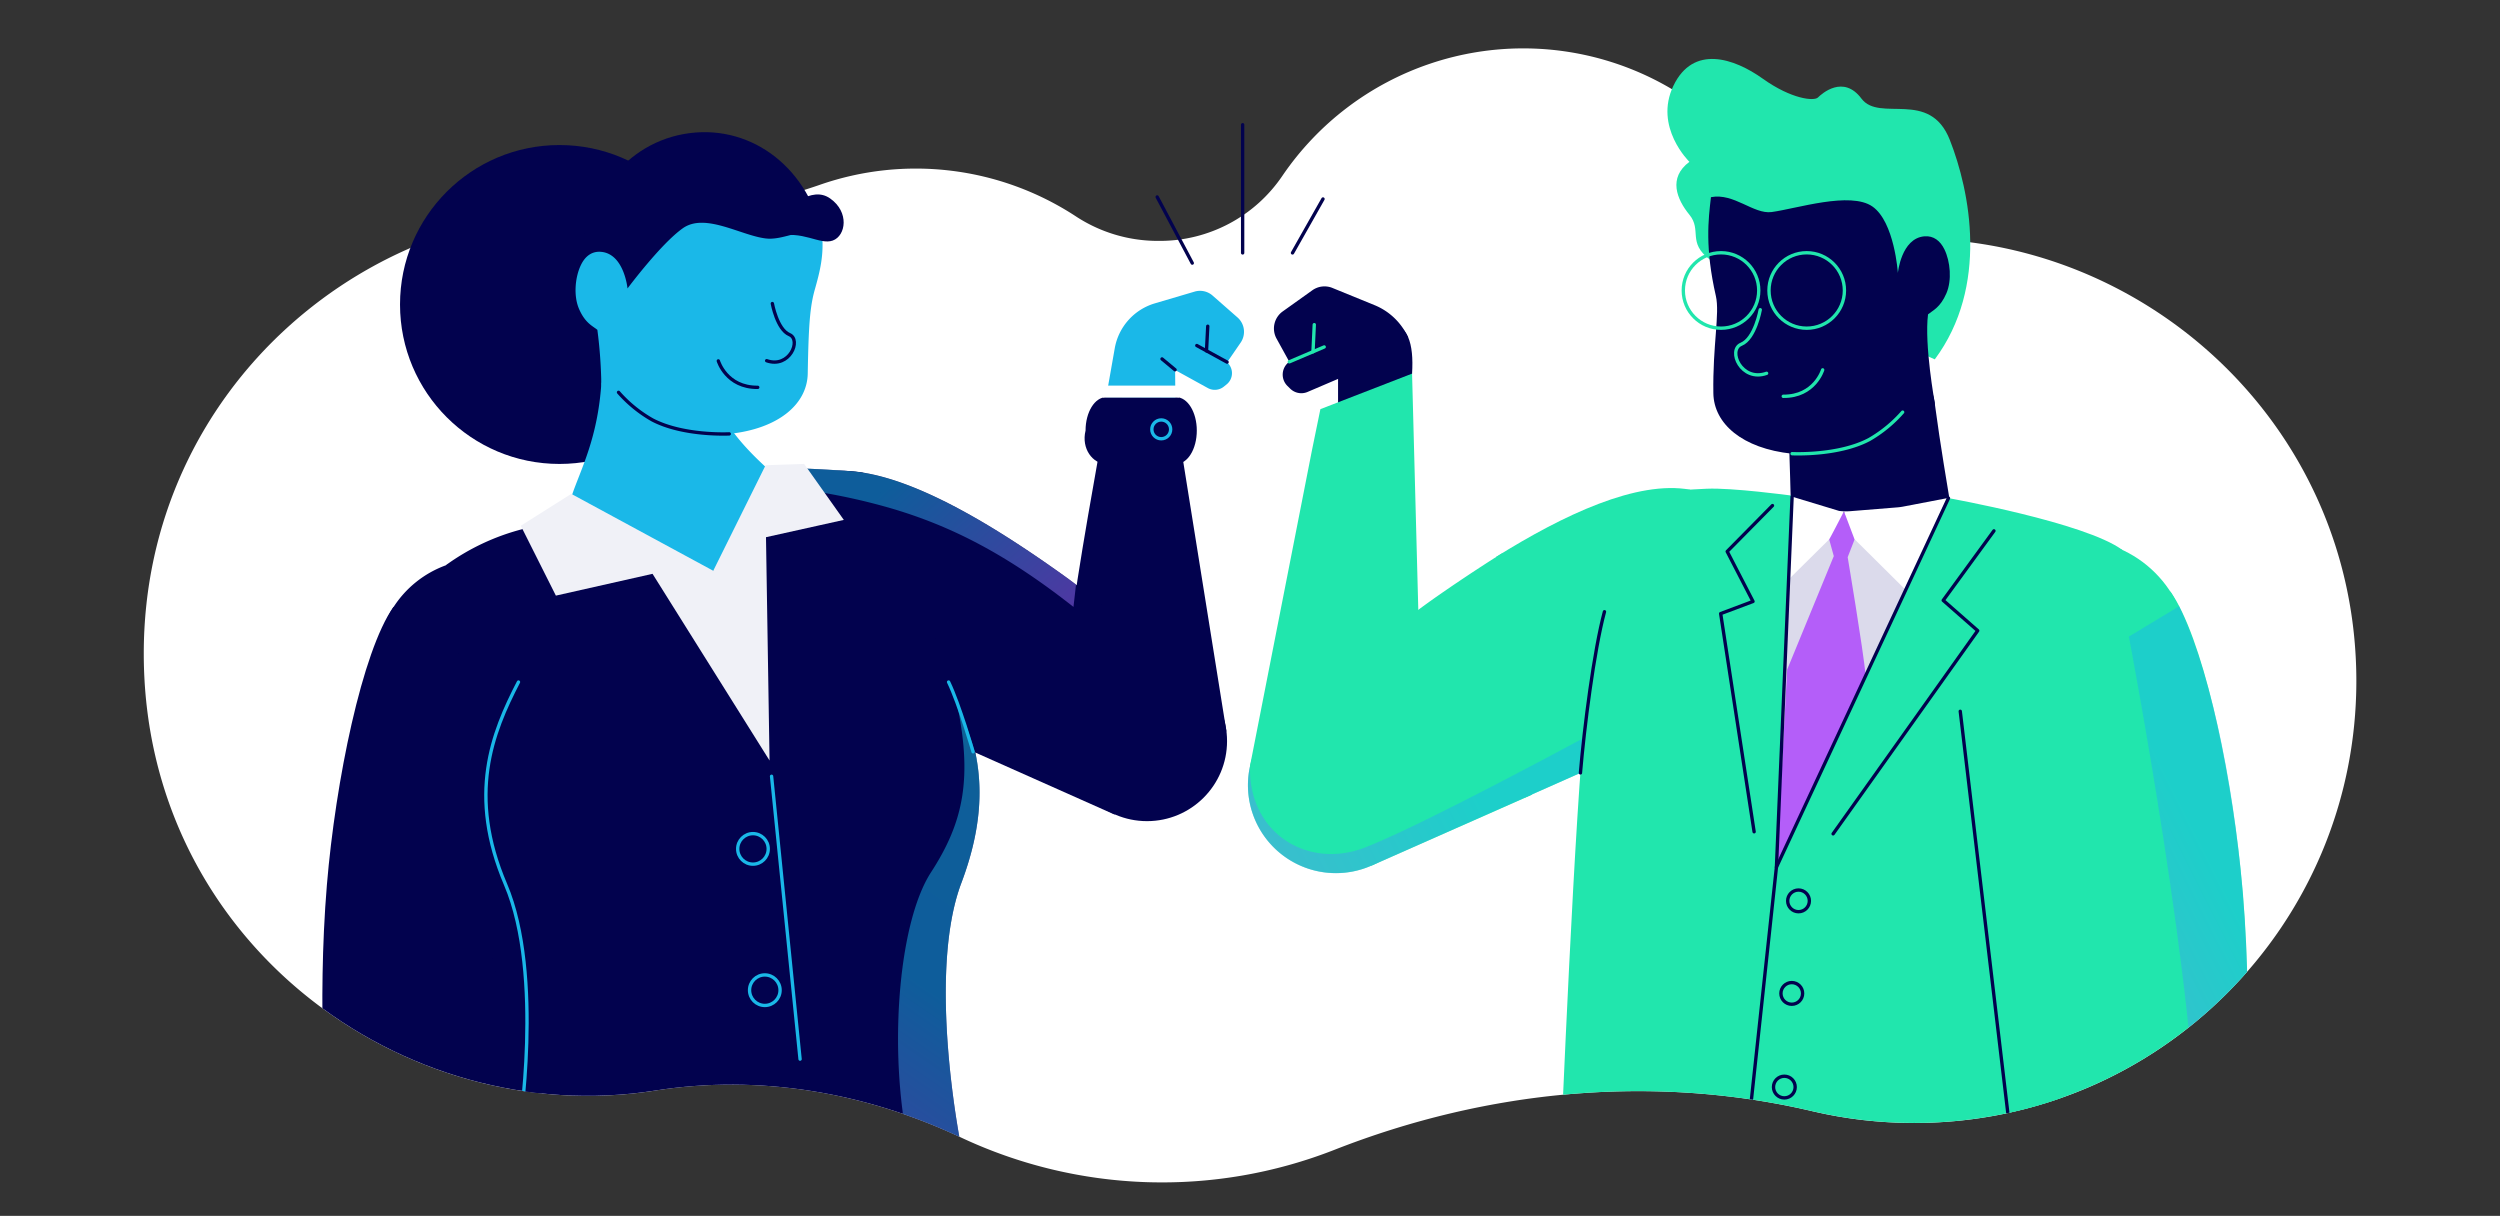 <?xml version="1.0" encoding="UTF-8"?> <svg xmlns="http://www.w3.org/2000/svg" xmlns:xlink="http://www.w3.org/1999/xlink" viewBox="0 0 1063 517"><rect x="0" y="0" width="1063" height="517" fill="#333333" stroke="none"/><defs><style>.cls-1,.cls-12,.cls-3,.cls-6{fill:none;}.cls-2{fill:#fff;}.cls-3{stroke:#02024e;}.cls-12,.cls-3,.cls-6{stroke-linecap:round;stroke-linejoin:round;stroke-width:1.43px;}.cls-4{fill:#02024e;}.cls-5{fill:#1ab8e8;}.cls-6{stroke:#1ab8e8;}.cls-7{clip-path:url(#clip-path);}.cls-14,.cls-15,.cls-8,.cls-9{opacity:0.5;}.cls-8{fill:url(#linear-gradient);}.cls-9{fill:url(#linear-gradient-2);}.cls-10{fill:#f0f1f7;}.cls-11{fill:#21e6ad;}.cls-12{stroke:#21e6ad;}.cls-13{clip-path:url(#clip-path-2);}.cls-14{fill:url(#linear-gradient-3);}.cls-15{fill:url(#linear-gradient-4);}.cls-16{fill:#dbdaeb;}.cls-17{fill:#b45ef9;}</style><clipPath id="clip-path"><path class="cls-1" d="M804.8,101.71a62.48,62.48,0,0,1-54.71-27,123.9,123.9,0,0,0-204.84.08,62.93,62.93,0,0,1-52.06,27.64h-1.12A63.57,63.57,0,0,1,457.16,91.8a123.33,123.33,0,0,0-67.7-20.12c-14.38,0-31.66-21.8-47.77-28-27.65-10.63-46.29-8-77.42-4C160.86,53,61.13,165.23,61.13,277.9c0,121.74,109.79,202.8,217.45,185.81,44.33-7,89.55.81,130.14,20a200.85,200.85,0,0,0,158.57,5.24c64.79-25.47,135.61-32.43,203.36-16.46a188.66,188.66,0,0,0,43.27,5c103.8,0,188-84.15,188-187.95C1001.87,179,908.51,96.64,804.8,101.71Z"></path></clipPath><linearGradient id="linear-gradient" x1="453.93" y1="285.44" x2="300.5" y2="117.02" gradientUnits="userSpaceOnUse"><stop offset="0" stop-color="#b45ef9"></stop><stop offset="0.48" stop-color="#1ab8e8"></stop><stop offset="0.7" stop-color="#1abae6"></stop><stop offset="0.8" stop-color="#1bc0de"></stop><stop offset="0.88" stop-color="#1dcad1"></stop><stop offset="0.95" stop-color="#1fd8bf"></stop><stop offset="1" stop-color="#21e6ad"></stop></linearGradient><linearGradient id="linear-gradient-2" x1="305.63" y1="539.77" x2="481.95" y2="284.27" gradientUnits="userSpaceOnUse"><stop offset="0" stop-color="#b45ef9"></stop><stop offset="0.48" stop-color="#1ab8e8"></stop><stop offset="0.7" stop-color="#1abae6"></stop><stop offset="0.8" stop-color="#1bc0de"></stop><stop offset="0.88" stop-color="#1dcad1"></stop><stop offset="0.95" stop-color="#1fd8bf"></stop><stop offset="1" stop-color="#21e6ad"></stop></linearGradient><clipPath id="clip-path-2"><path class="cls-1" d="M846.91,36.5c-26.34-15.89-26.32-7.25-48.68-15.89-36.91-14.25-108,0-150.53,0A123.75,123.75,0,0,0,545.25,74.83a62.93,62.93,0,0,1-52.06,27.64h-1.12A63.57,63.57,0,0,1,457.16,91.8,124.13,124.13,0,0,0,348.43,78.64a219.53,219.53,0,0,1-87.16,11.6c-104-6.82-200.14,75-200.14,187.66,0,121.74,109.79,202.8,217.45,185.81,44.33-7,89.55.81,130.14,20a200.85,200.85,0,0,0,158.57,5.24c64.79-25.47,135.61-32.43,203.36-16.46a188.66,188.66,0,0,0,43.27,5c103.8,0,188-84.15,188-187.95C1001.87,179,935.82,90.12,846.91,36.5Z"></path></clipPath><linearGradient id="linear-gradient-3" x1="403.5" y1="427.15" x2="851.48" y2="201.2" gradientUnits="userSpaceOnUse"><stop offset="0" stop-color="#b45ef9"></stop><stop offset="0.48" stop-color="#1ab8e8"></stop><stop offset="0.7" stop-color="#1abae6"></stop><stop offset="0.8" stop-color="#1bc0de"></stop><stop offset="0.88" stop-color="#1dcad1"></stop><stop offset="0.95" stop-color="#1fd8bf"></stop><stop offset="1" stop-color="#21e6ad"></stop></linearGradient><linearGradient id="linear-gradient-4" x1="791.81" y1="449.52" x2="1108.55" y2="289.76" gradientUnits="userSpaceOnUse"><stop offset="0" stop-color="#b45ef9"></stop><stop offset="0.48" stop-color="#1ab8e8"></stop><stop offset="0.7" stop-color="#1abae6"></stop><stop offset="0.8" stop-color="#1bc0de"></stop><stop offset="0.88" stop-color="#1dcad1"></stop><stop offset="0.95" stop-color="#1fd8bf"></stop><stop offset="1" stop-color="#21e6ad"></stop></linearGradient></defs><g id="Working_Files" data-name="Working Files"><path class="cls-2" d="M804.8,101.71a62.48,62.48,0,0,1-54.71-27,123.9,123.9,0,0,0-204.84.08,62.93,62.93,0,0,1-52.06,27.64h-1.12A63.57,63.57,0,0,1,457.16,91.8,124.13,124.13,0,0,0,348.43,78.64a219.53,219.53,0,0,1-87.16,11.6c-104-6.82-200.14,75-200.14,187.66,0,121.74,109.79,202.8,217.45,185.81,44.33-7,89.55.81,130.14,20a200.85,200.85,0,0,0,158.57,5.24c64.79-25.47,135.61-32.43,203.36-16.46a188.66,188.66,0,0,0,43.27,5c103.8,0,188-84.15,188-187.95C1001.87,179,908.51,96.64,804.8,101.71Z"></path><line class="cls-3" x1="506.95" y1="111.87" x2="492.03" y2="83.75"></line><line class="cls-3" x1="528.37" y1="107.54" x2="528.37" y2="53.03"></line><line class="cls-3" x1="549.57" y1="107.54" x2="562.54" y2="84.61"></line><circle class="cls-4" cx="487.71" cy="315.12" r="34.03"></circle><path class="cls-4" d="M454,319.6,521.48,311,501.11,183.79l-32.54,2s-11.49,62.62-13.15,81C452.59,297.82,454,319.6,454,319.6Z"></path><path class="cls-4" d="M500.12,197.27H470.34c-5.67-.06-10.66-6.47-8.76-14.2h0c0-7.84,3.93-14.19,8.76-14.19h29.78c4.84,0,8.76,6.35,8.76,14.19h0C508.88,190.91,505,197.27,500.12,197.27Z"></path><path class="cls-5" d="M470.33,168.88,474,148.05A24.31,24.31,0,0,1,491,129l16.93-5a8.07,8.07,0,0,1,7.66,1.68l10.61,9.31a8.12,8.12,0,0,1,1.33,10.68l-5.77,8.4h0a6.14,6.14,0,0,1-.22,9.39l-1.17.94a6.13,6.13,0,0,1-6.71.65l-14-7.72.1,11.65Z"></path><line class="cls-3" x1="521.75" y1="153.97" x2="508.88" y2="146.92"></line><line class="cls-3" x1="513" y1="149.18" x2="513.54" y2="138.71"></line><line class="cls-3" x1="499.64" y1="157.23" x2="494.09" y2="152.62"></line><rect class="cls-2" x="468.96" y="163.96" width="32.34" height="5.06"></rect><circle class="cls-6" cx="493.76" cy="182.56" r="4"></circle><g class="cls-7"><path class="cls-4" d="M249.27,286a44.62,44.62,0,1,1-88.92-7.44,44.15,44.15,0,0,1,7-20.47,44.61,44.61,0,0,1,22.21-17.72,44.16,44.16,0,0,1,19-2.54A44.61,44.61,0,0,1,249.27,286Z"></path><path class="cls-4" d="M249.27,286,228,486.14l-74.69-6.24L139,478.72s-4.35-50.42,0-102.55c3.69-44.23,15-99.16,28.29-118.11l5.8,2,6.32,2.15Z"></path><circle class="cls-4" cx="356.28" cy="245.33" r="44.62"></circle><path class="cls-4" d="M496.94,282.36l-23,64L414.76,320l-78.25-34.71,12.76-75.94,1.44-8.54a43,43,0,0,1,9.66-.57q2.88.15,5.86.6h0l.3.05c26.12,4,59,24.73,84.8,43.12q3.09,2.19,6.16,4.53A496.88,496.88,0,0,1,496.94,282.36Z"></path><path class="cls-4" d="M408.76,375.47c-14.73,39.06-.27,111-.27,111L228,481.89s-40.49-149.57-34.78-182.84-3.64-58.73-3.64-58.73A96.76,96.76,0,0,1,222.09,225h0L243,211.15S290.08,239,325.7,198.72c0,0,7.51.14,16.51.53,1.34.05,2.71.1,4.1.17,4.8.23,9.76.52,14.06.86,2.16.19,4.13.39,5.86.6h0l.3.05c3.22.72,7.08,6.52,11.09,14.85,12.2,25.37,25.69,74.17,25.69,74.17,4.76,9.22,9.11,18.95,11.42,30.09.12.61.24,1.22.36,1.85C417.84,336.63,416.93,353.82,408.76,375.47Z"></path><path class="cls-8" d="M457.52,248.58l-1.08,9.48c-27.88-21.92-51.57-34.46-78.79-42.28a263.26,263.26,0,0,0-28.38-6.39l-2.13-.37-5.38-9.43.45-.34c1.34.05,2.71.1,4.1.17,4.8.23,9.76.52,14.06.86q2.88.15,5.86.6h0l.3.05c26.12,4,59,24.73,84.8,43.12Q454.45,246.24,457.52,248.58Z"></path><path class="cls-9" d="M408.76,375.47c-14.73,39.06-.27,111-.27,111l-23.26-4.62c-7.14-39.71-2.68-90.42,10.64-110.95,13.85-21.35,17.88-40.18,10.7-73.22a214.71,214.71,0,0,1,8.55,24.17C417.84,336.63,416.93,353.82,408.76,375.47Z"></path><path class="cls-6" d="M220.46,290c-11.26,21.75-21.73,48-5.47,86.14,16.4,38.48,5.62,105.8,5.62,105.8"></path><circle class="cls-4" cx="237.89" cy="129.47" r="67.8"></circle><path class="cls-6" d="M403.34,290c4.59,9.49,10.41,29.65,10.41,29.65"></path><path class="cls-5" d="M243,211.14c3.75-11.43,11.52-24.95,12.82-50.21a21.83,21.83,0,0,1,21.81-20.68h0a21.86,21.86,0,0,1,20.89,15.48c5.07,16.55,10.19,27.41,27.22,43,0,0-10.63,40.09-22.43,44C290.11,247,243,211.14,243,211.14Z"></path><path class="cls-4" d="M349.42,98.93C342.81,70.06,317.88,52.09,290.69,57S247.17,88,247,112.59s8.84,50.29,8.84,50.29Z"></path><path class="cls-5" d="M346.45,123.15c-2.08,7.37-2.64,15.27-3,35.65-.21,12.95-12.32,23.49-33.43,25.69,0,0-19.52,1-32.76-6-8.78-4.66-21.85-4.3-21.62-17.3A199.51,199.51,0,0,0,254,140.25c-1.92-1.6-5.19-2.83-7.81-8.93-2.39-5.55-1.68-13.54.86-18.73,1.73-3.53,4.53-5.85,8.51-5.51,9.85.84,11.26,15.57,11.26,15.57s14.15-19,23.53-25.61,24.27,2.87,34.92,4.31c7.72,1.05,14.42-4.31,24.19-2.42C350.52,108.4,348.51,115.83,346.45,123.15Z"></path><path class="cls-4" d="M328.14,91.74C335.57,89,344.79,78.62,353,84.4s6.68,15.81,1.11,17.87S341,97.6,330.17,100.73,328.14,91.74,328.14,91.74Z"></path><path class="cls-3" d="M328.4,129.07s2,11,7.26,13.21,0,14.53-9.68,11.09"></path><path class="cls-3" d="M305.43,153.45s3.39,11.37,16.76,11.25"></path><path class="cls-3" d="M310.06,184.49s-19.52,1-32.76-6A55.82,55.82,0,0,1,263,166.83"></path><polygon class="cls-10" points="325.53 197.81 341.92 197.26 358.79 221.06 325.7 228.41 327.21 323.37 277.46 243.99 236.36 253.26 221.44 223.55 242.9 209.99 303.27 242.69 325.53 197.81"></polygon><line class="cls-6" x1="328.07" y1="330.07" x2="340.19" y2="450.34"></line><circle class="cls-6" cx="320.16" cy="360.95" r="6.49"></circle><circle class="cls-6" cx="325.2" cy="421.03" r="6.49"></circle></g><path class="cls-4" d="M600.41,158.86c.82-12.84-1.83-21.47-10.52-21.47s-20.95,7.57-20.95,21.47v14.25c0,5.33,12.45-3.51,17.54-3.93C593.48,168.6,600,165.16,600.41,158.86Z"></path><polyline class="cls-11" points="604.43 342.37 603.06 259.23 600.41 158.86 561.43 173.97 557.84 191.48 531.5 325.67 604.43 342.37"></polyline><path class="cls-11" d="M605.4,335.35a35.93,35.93,0,0,1-.94,6.86.18.18,0,0,0,0,.09s0,.06,0,.07c0,.29-.13.58-.21.88a37.82,37.82,0,0,1-1.7,5,37.4,37.4,0,0,1-71-22.62v-.06c.19-.89.42-1.79.7-2.68l0,0a37.41,37.41,0,0,1,73.16,12.46Z"></path><path class="cls-4" d="M584.56,129.79l-18-7.35a8.91,8.91,0,0,0-8.57,1l-12.61,9A8.92,8.92,0,0,0,542.8,144l5.41,9.82a6.74,6.74,0,0,0-.78,10.29l1.18,1.16a6.75,6.75,0,0,0,7.26,1.43L572,159.8l26.74-16.3A26.76,26.76,0,0,0,584.56,129.79Z"></path><line class="cls-12" x1="548.21" y1="153.85" x2="563.05" y2="147.52"></line><line class="cls-12" x1="558.29" y1="149.55" x2="558.83" y2="138.04"></line><g class="cls-13"><path class="cls-4" d="M829.62,216.41c-1.67-10.4-4.41-25.88-7-45.14-1.58-11.76-11.37-20.27-23.21-21.1h0c-12.18-.86-38.77,14.33-38.77,26.55,0,15.41.4,19,.87,38.82,0,0,1.63,3.64,16.26,3.07C813.87,217.2,829.62,216.41,829.62,216.41Z"></path><circle class="cls-11" cx="712.47" cy="257.07" r="49.05"></circle><path class="cls-11" d="M651.34,337.93,583.09,368.1v0l-5.74-16-6.24-17.36-13.25-36.9v0s25.23-24.33,49.59-41.74a5.45,5.45,0,0,1,.51-.37c8.8-6.26,21.19-14.54,31-20.66l10.35,85.88Z"></path><path class="cls-11" d="M734.19,301.05l-60.56,26.87-25.34,11.25-2-17-10.17-85.36c28.75-17.95,60-32.7,82.5-28.6Z"></path><circle class="cls-11" cx="882.05" cy="277.9" r="48.55"></circle><path class="cls-11" d="M953.64,491.69l-96.77,8.08L845,387.94l-11.29-106,89.19-30.37c13.41,19.15,25,72.08,29.8,118.07.37,3.54.69,7,1,10.45C958.38,436.83,953.64,491.69,953.64,491.69Z"></path><path class="cls-11" d="M663.56,490.3h211.6s9.39-149.56,3.67-182.84,23.54-73.66,23.54-73.66c-15.69-11.6-73.88-22-73.88-22s-38.3,21.09-67-1.12c0,0-25.11-3.38-35.83-2.87-7.19.33-14.76.81-19.94,1.45-12.9,1.59-26.85,56.57-31.42,93.53S663.56,490.3,663.56,490.3Z"></path><path class="cls-11" d="M726.94,110.31c-9.54-7.25-3.21-12.41-8.6-19s-9.14-15.7,0-22.5c0,0-15.24-14.77-6.8-32.35s25.79-11.72,38-3,21.8,9.61,23.44,8,10.78-9.85,18.51.46,29-4.21,37.58,17.59,16.68,62.23-6.4,93.29Z"></path><path class="cls-4" d="M729.59,125.87c1.71,7.46-1.39,21-1.07,41.34.21,12.95,12.32,23.49,33.43,25.7,0,0,23.47,2,36.71-5,8.78-4.66,25.21-7.34,24-16.64,0,0-4.5-24.73-2.86-37.62,1.92-1.59,5.19-2.83,7.81-8.93,2.38-5.54,1.68-13.54-.86-18.73-1.73-3.53-4.54-5.85-8.51-5.51-9.85.85-11.26,15.57-11.26,15.57s-1.42-21.66-10.8-28.23-32.24.9-42.89,2.34c-7.72,1-16-8.22-25.79-6.33C726.38,93.3,724.9,105.4,729.59,125.87Z"></path><path class="cls-12" d="M748.46,131.69s-2.17,12.26-8.09,14.69,0,16.18,10.79,12.35"></path><path class="cls-12" d="M775,157.26s-3.4,11.37-16.76,11.25"></path><circle class="cls-12" cx="731.78" cy="123.51" r="16.04"></circle><circle class="cls-12" cx="768.21" cy="123.51" r="16.04"></circle><path class="cls-12" d="M762,192.91s19.52,1,32.76-6A56.09,56.09,0,0,0,809,175.24"></path><line class="cls-3" x1="856.87" y1="499.77" x2="833.5" y2="302.44"></line><path class="cls-14" d="M673.63,313.65l-1.62,15L583.09,368.1v0a37.39,37.39,0,0,1-51.57-42.39c-.92,28.16,24.15,44,48.48,34.8C603.93,351.39,673.63,313.65,673.63,313.65Z"></path><path class="cls-15" d="M953.64,491.69l-19.77,1.65C935,426.8,905.2,270.68,905.2,270.68l21.36-12.91c21.58,46.12,26.79,118.9,27.08,122.32C958.38,436.83,953.64,491.69,953.64,491.69Z"></path><path class="cls-3" d="M672,328.64c1.61-19.23,5.79-52.14,10.22-68.54"></path><polygon class="cls-16" points="789.75 224.41 811.28 248.74 755.34 368.71 760.91 236.79 777.7 222.28 789.75 224.41"></polygon><polyline class="cls-3" points="745.85 353.67 731.63 260.9 745.38 255.74 734.4 234.49 753.66 214.97"></polyline><polyline class="cls-3" points="847.82 225.72 826.25 255.28 840.92 268.16 779.44 354.55"></polyline><path class="cls-17" d="M759.91,284.69l19.82-48.23-2.64-9.53,7-9.53,5.11,10.34-3.57,9.18s6.56,39,7.67,50.45l-37.92,81.34Z"></path><path class="cls-2" d="M777.76,229.34c.4-.47,6.29-11.94,6.29-11.94l4.46,11.82,21.71,21.54,17.65-38.93-18.63,3.57a23.48,23.48,0,0,1-2.52.34l-19.91,1.61a23.53,23.53,0,0,1-4.82-.11l-20-6.06-1.34,35.08Z"></path><line class="cls-3" x1="762" y1="211.18" x2="755.34" y2="368.71"></line><polyline class="cls-3" points="828.49 211.83 755.34 368.71 742.26 490.3"></polyline><circle class="cls-3" cx="764.73" cy="383.05" r="4.61"></circle><circle class="cls-3" cx="761.86" cy="422.4" r="4.61"></circle><circle class="cls-3" cx="758.7" cy="462.22" r="4.61"></circle></g></g></svg> 